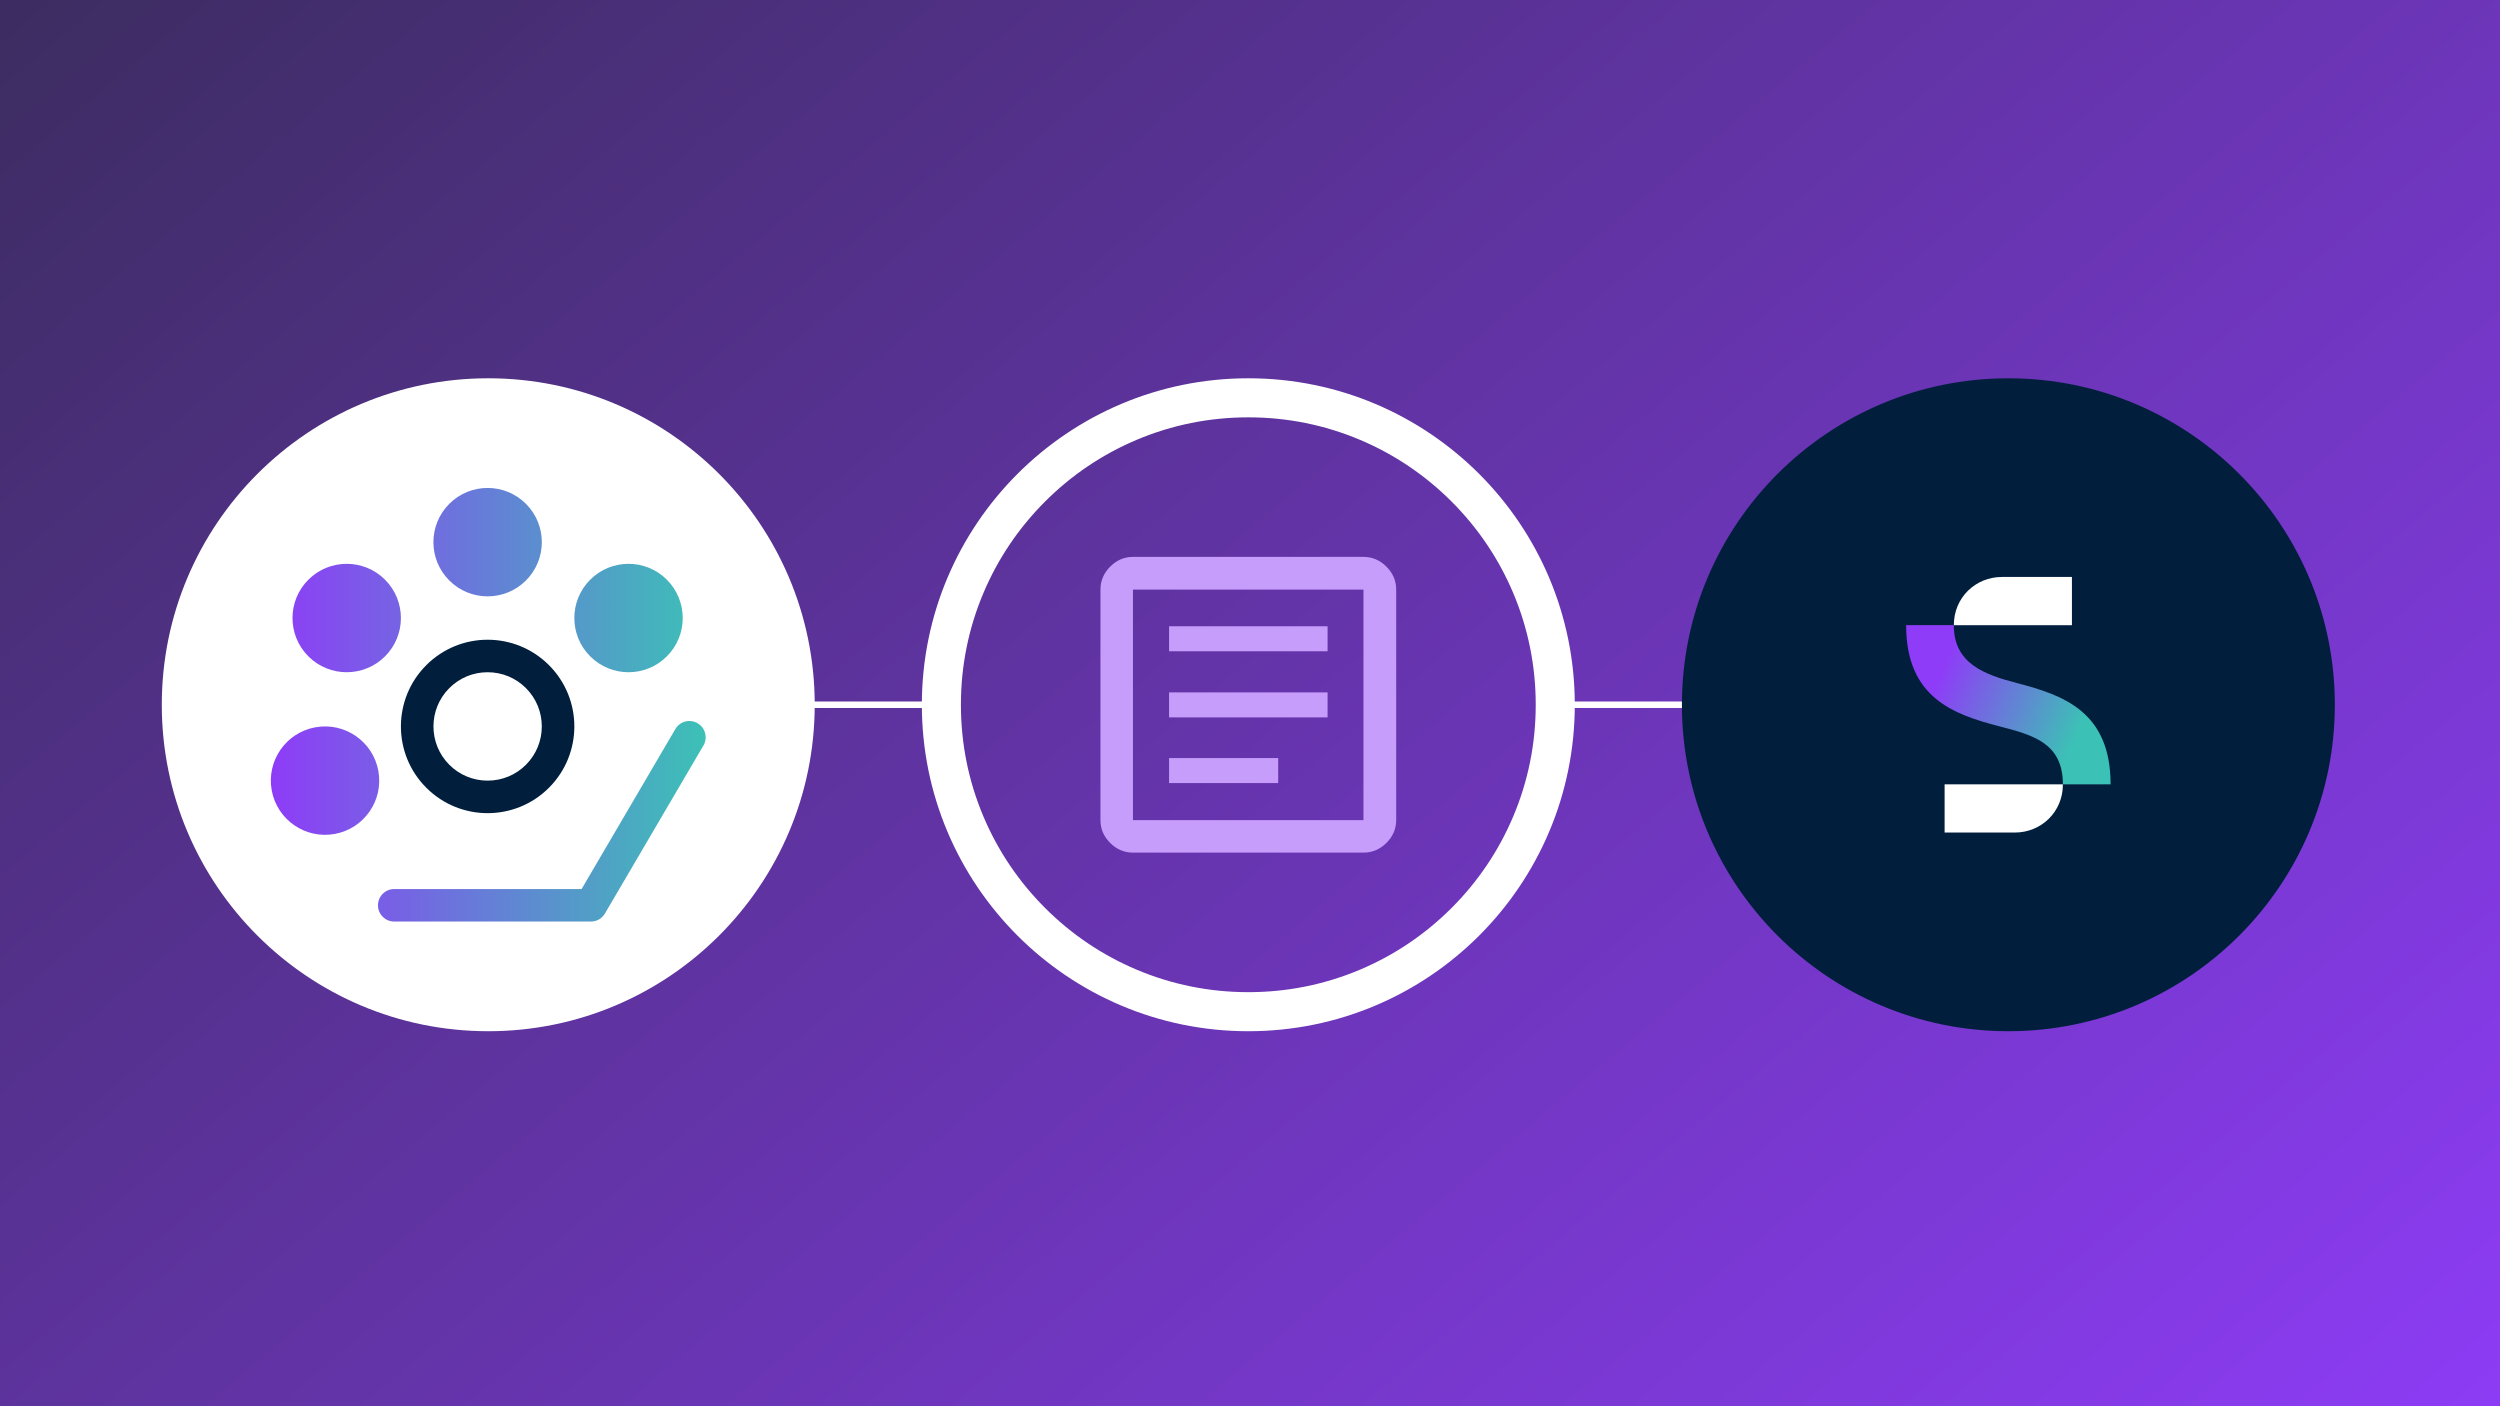<?xml version="1.0" encoding="UTF-8"?>
<svg xmlns="http://www.w3.org/2000/svg" xmlns:xlink="http://www.w3.org/1999/xlink" viewBox="0 0 1920 1080">
  <rect x="0" y="0" width="1920" height="1080" fill="#808080" stroke="none"/>
  <defs>
    <style>
      .cls-1 {
        fill: url(#linear-gradient-2);
      }

      .cls-2 {
        fill: #fff;
      }

      .cls-3 {
        fill: #c69dfb;
      }

      .cls-4 {
        fill: #011f3d;
      }

      .cls-5 {
        clip-path: url(#clippath);
      }

      .cls-6 {
        fill: none;
      }

      .cls-7 {
        fill: url(#linear-gradient-3);
      }

      .cls-8 {
        fill: url(#linear-gradient);
      }
    </style>
    <linearGradient id="linear-gradient" x1="271.45" y1="-277.78" x2="1645.96" y2="1360.29" gradientUnits="userSpaceOnUse">
      <stop offset="0" stop-color="#3b2c5e"></stop>
      <stop offset="1" stop-color="#8e3cf7"></stop>
    </linearGradient>
    <clipPath id="clippath">
      <rect class="cls-6" x="1463.92" y="443.11" width="157.03" height="196.28"></rect>
    </clipPath>
    <linearGradient id="linear-gradient-2" x1="889.86" y1="7771.94" x2="1066.99" y2="7697.57" gradientTransform="translate(564 8276) scale(1 -1)" gradientUnits="userSpaceOnUse">
      <stop offset="0" stop-color="#8e3cf7"></stop>
      <stop offset=".2" stop-color="#8e3cf7"></stop>
      <stop offset=".8" stop-color="#3cc1b6"></stop>
      <stop offset="1" stop-color="#3cc1b6"></stop>
    </linearGradient>
    <linearGradient id="linear-gradient-3" x1="208" y1="541.25" x2="541.96" y2="541.25" gradientUnits="userSpaceOnUse">
      <stop offset="0" stop-color="#8e3cf7"></stop>
      <stop offset="1" stop-color="#3cc1b6"></stop>
    </linearGradient>
  </defs>
  <g id="Background">
    <rect class="cls-8" x="-31.29" y="-23.75" width="1980" height="1130"></rect>
  </g>
  <g id="Graphic">
    <g>
      <rect class="cls-2" x="601.36" y="538.75" width="120.51" height="5"></rect>
      <rect class="cls-2" x="1190.83" y="538.75" width="120.51" height="5"></rect>
      <g>
        <circle class="cls-4" cx="1542.43" cy="541.25" r="250.73"></circle>
        <g class="cls-5">
          <g>
            <path class="cls-1" d="M1549.24,524.66c-25.39-6.63-48.72-15.03-48.72-44.54h-36.61c0,55.35,35.75,68.45,71.68,77.71,25.39,6.62,48.72,12.61,48.72,44.54h36.63c0-55.82-36.26-68.46-71.68-77.71h-.02Z"></path>
            <path class="cls-2" d="M1493.46,639.4h53.89c20.22,0,36.96-15.7,36.96-37.03h-90.85v37.03Z"></path>
            <path class="cls-2" d="M1591.24,443.11h-53.72c-20.22,0-36.97,15.7-36.97,37.03h90.69v-37.03Z"></path>
          </g>
        </g>
      </g>
      <path class="cls-2" d="M958.71,320.52c29.81,0,58.72,5.83,85.91,17.33,26.28,11.12,49.89,27.04,70.17,47.32,20.28,20.28,36.2,43.89,47.32,70.17,11.5,27.19,17.33,56.1,17.33,85.91s-5.83,58.72-17.33,85.91c-11.12,26.28-27.04,49.89-47.32,70.17-20.28,20.28-43.89,36.2-70.17,47.32-27.19,11.5-56.1,17.33-85.91,17.33s-58.72-5.83-85.91-17.33c-26.28-11.12-49.89-27.04-70.17-47.32s-36.2-43.89-47.32-70.17c-11.5-27.19-17.33-56.1-17.33-85.91s5.83-58.72,17.33-85.91c11.12-26.28,27.04-49.89,47.32-70.17,20.28-20.28,43.89-36.2,70.17-47.32,27.19-11.5,56.1-17.33,85.91-17.33m0-30c-138.48,0-250.73,112.26-250.73,250.73s112.26,250.73,250.73,250.73,250.73-112.26,250.73-250.73-112.26-250.73-250.73-250.73h0Z"></path>
      <path class="cls-3" d="M897.84,601.39h83.81v-19.2h-83.81s0,19.2,0,19.2Zm0-50.44h121.74v-19.2h-121.74v19.2Zm0-50.77h121.74v-19.2h-121.74v19.2Zm-27.73,154.63c-6.7,0-12.54-2.48-17.51-7.45-4.97-4.97-7.45-10.81-7.45-17.51v-177.03c0-6.75,2.48-12.63,7.45-17.63,4.97-5,10.81-7.5,17.51-7.5h177.03c6.75,0,12.63,2.5,17.63,7.5,5,5,7.5,10.88,7.5,17.63v177.03c0,6.7-2.5,12.54-7.5,17.51-5,4.97-10.88,7.45-17.63,7.45,0,0-177.03,0-177.03,0Zm0-24.96h177.03v-177.03h-177.03s0,177.03,0,177.03Zm0-177.03v0Z"></path>
      <circle class="cls-2" cx="374.98" cy="541.25" r="250.73"></circle>
      <g>
        <path class="cls-4" d="M374.5,516.28c11.12,0,21.57,4.33,29.43,12.19,16.23,16.23,16.23,42.64,0,58.87-7.86,7.86-18.31,12.19-29.43,12.19s-21.57-4.33-29.43-12.19c-16.23-16.23-16.23-42.64,0-58.87,7.86-7.86,18.31-12.19,29.43-12.19m0-24.97c-17.04,0-34.09,6.5-47.09,19.51-26.01,26.01-26.01,68.18,0,94.18,13,13,30.05,19.51,47.09,19.51s34.09-6.5,47.09-19.51c26.01-26.01,26.01-68.18,0-94.18-13-13-30.05-19.51-47.09-19.51h0Z"></path>
        <path class="cls-7" d="M535.78,555.45c-5.97-3.5-13.61-1.5-17.09,4.46l-72.03,122.87h-143.88c-6.89,0-12.49,5.59-12.49,12.49s5.59,12.49,12.49,12.49h151.03c4.44,0,8.54-2.35,10.78-6.17l75.65-129.04c3.48-5.95,1.48-13.6-4.47-17.09Zm-245.21,36.57c-4.14-22.61-25.83-37.59-48.44-33.44-22.61,4.14-37.59,25.83-33.44,48.44,4.14,22.61,25.83,37.59,48.44,33.44,22.61-4.14,37.59-25.83,33.44-48.44Zm113.36-146.21c16.26-16.26,16.26-42.61,0-58.87-16.26-16.26-42.61-16.26-58.87,0-16.26,16.26-16.26,42.61,0,58.87,16.26,16.26,42.61,16.26,58.87,0Zm108.22,58.27c16.26-16.26,16.26-42.61,0-58.87-16.26-16.26-42.61-16.26-58.87,0-16.26,16.26-16.26,42.61,0,58.87,16.26,16.26,42.61,16.26,58.87,0Zm-216.44,0c16.26-16.26,16.26-42.61,0-58.87-16.26-16.26-42.61-16.26-58.87,0-16.26,16.26-16.26,42.61,0,58.87s42.61,16.26,58.87,0Z"></path>
      </g>
    </g>
  </g>
</svg>
